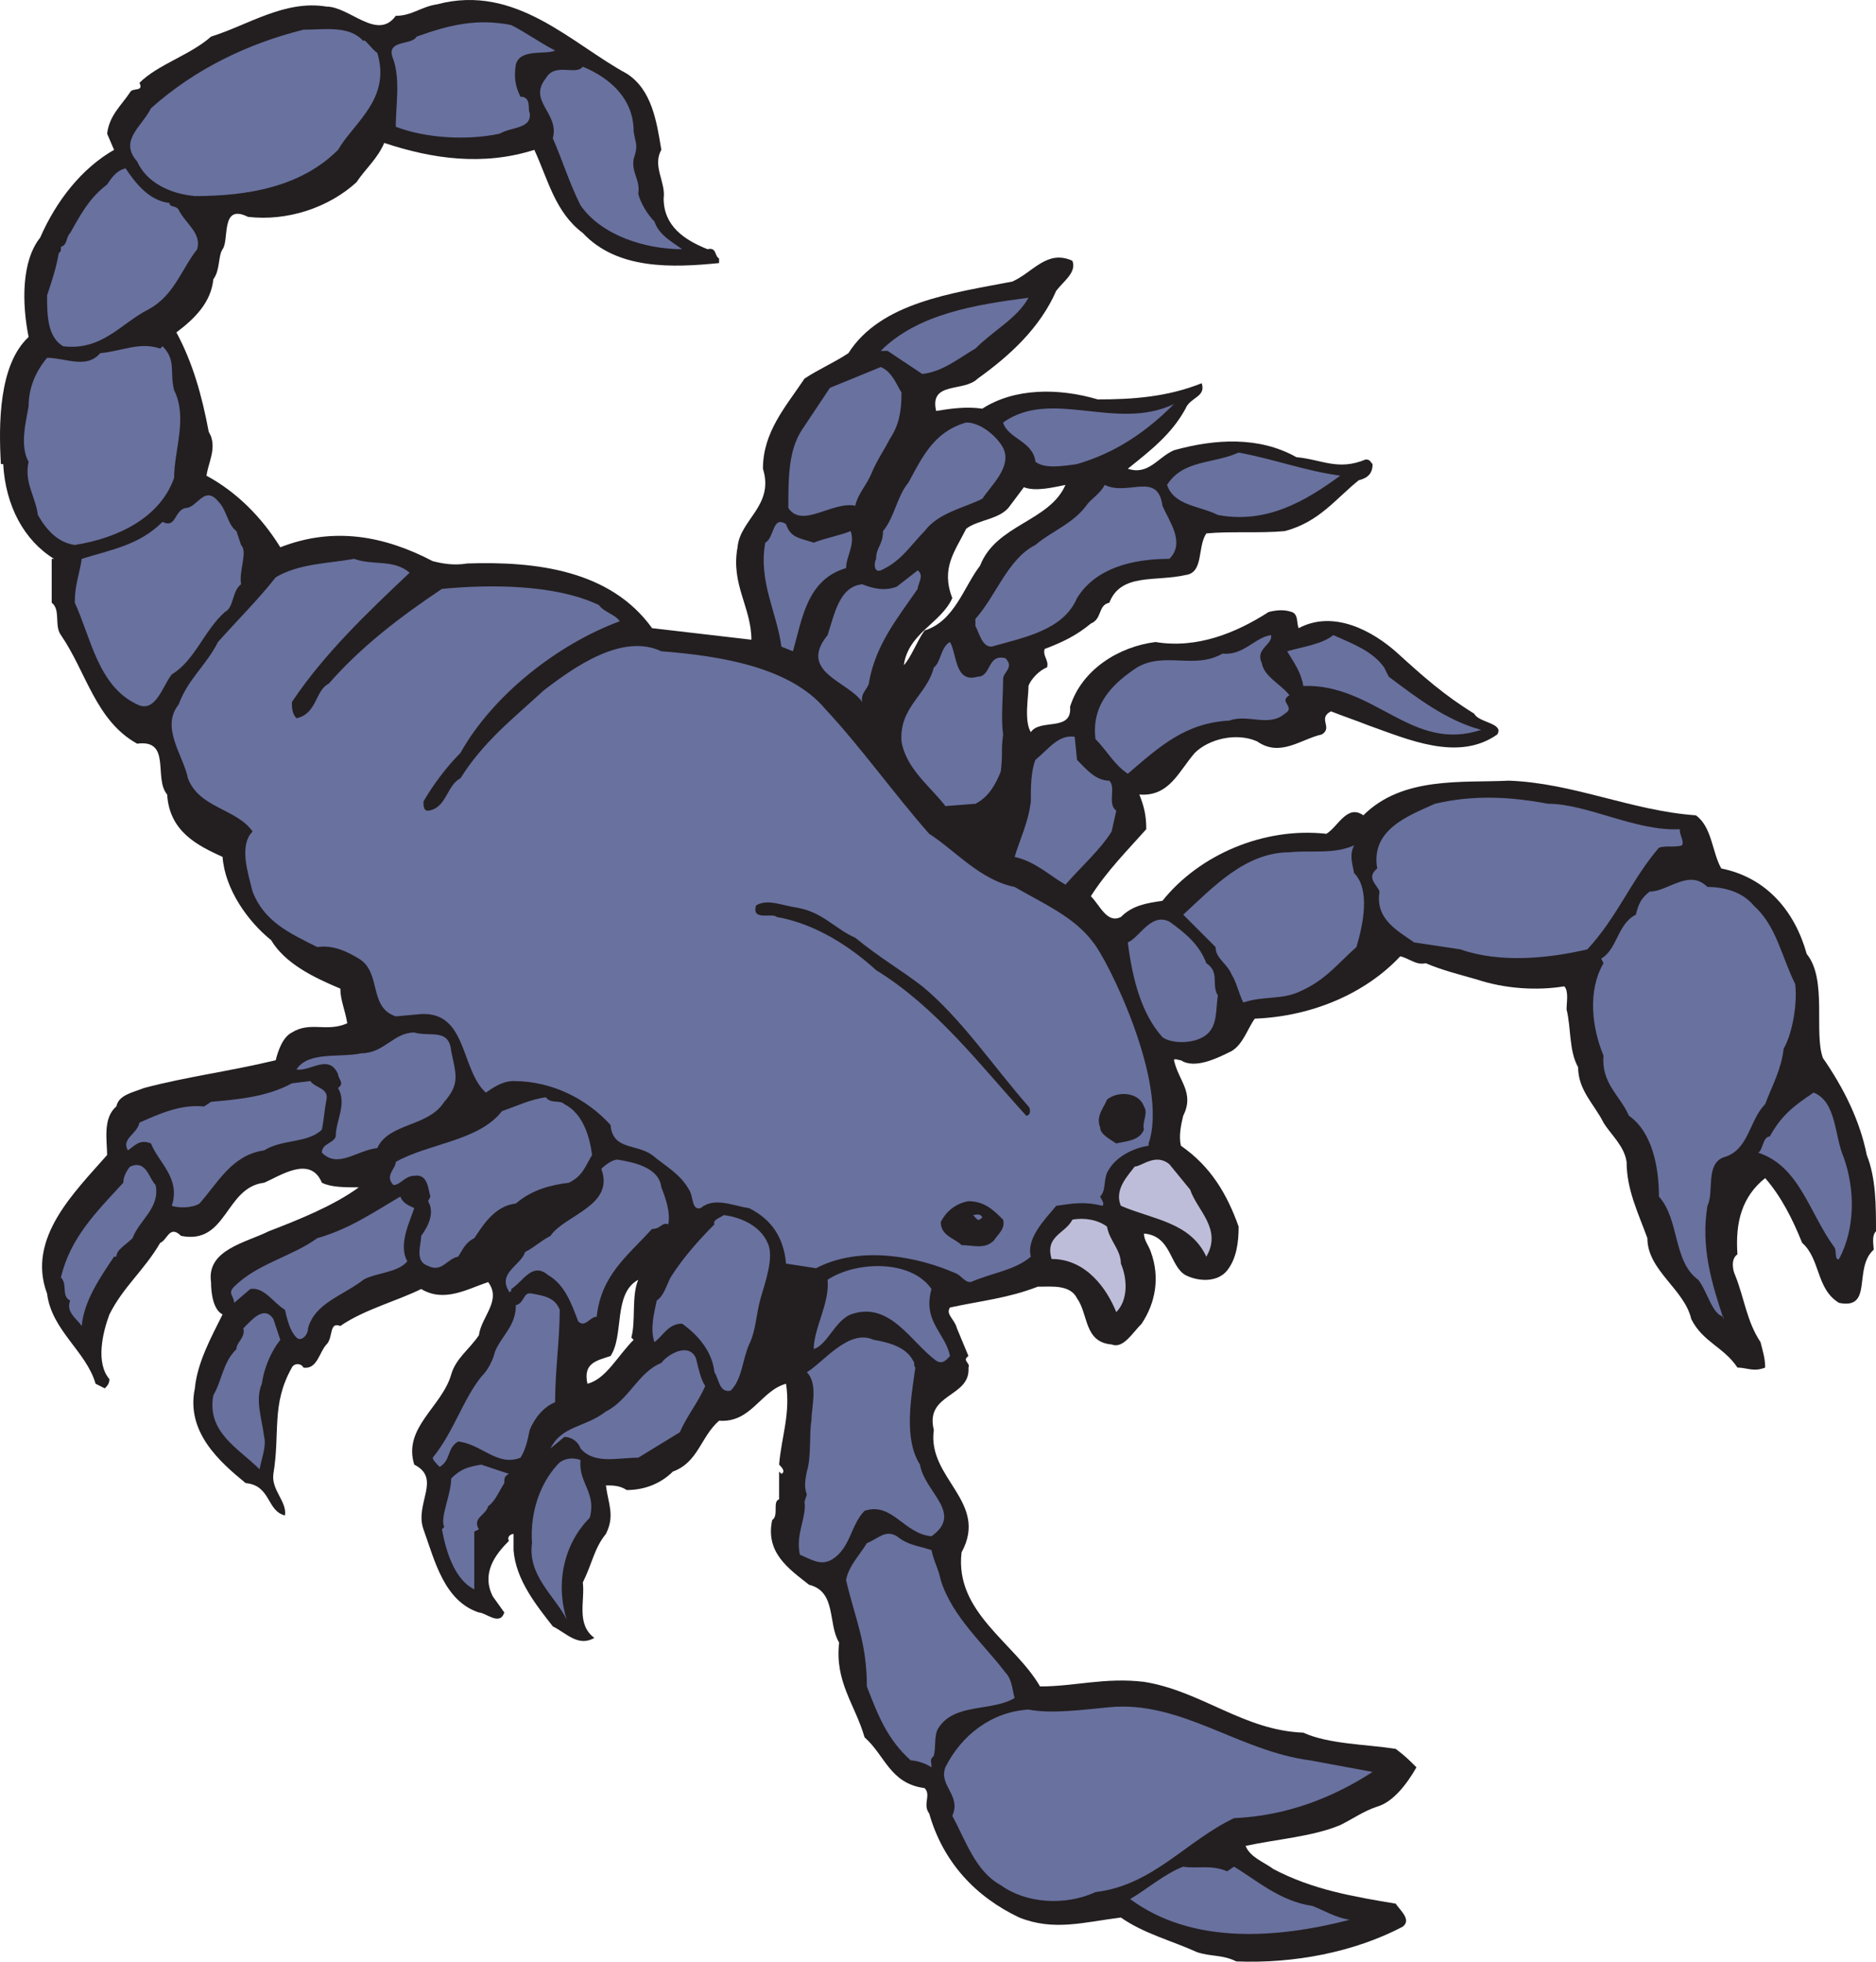 <svg xmlns="http://www.w3.org/2000/svg" width="609.29" height="636.734"><path fill="#231f20" fill-rule="evenodd" d="M609.29 399.64c0-8.25 0-17.25-3-24.75-2.25-11.25-7.5-21.75-14.25-31.5-3-8.25 1.5-25.5-5.25-33.75-3.75-13.5-12.75-24.75-27.75-27.75-3-5.25-3-13.5-8.25-17.25-21-1.5-39.75-10.5-60.75-11.25-15 .75-34.5-1.5-47.25 11.25-5.25-3.75-8.25 3.75-12 6-20.25-2.25-41.25 6.75-53.25 21.75-5.25.75-9.75 1.5-13.5 5.25-4.5 2.25-6.75-3.75-9.75-6.75 5.25-8.25 12-15 18-21.75 0-4.5-.75-7.5-2.25-11.25 9.75.75 12.75-7.5 18-13.5 4.5-4.5 13.5-6.75 20.25-3.75 7.5 5.25 14.25-.75 21-2.25 3.75-2.25-1.5-5.25 3-7.5 3.75 1.5 8.25 3 12 4.5 12.75 4.5 29.25 12 42 3 2.25-3.75-6-3.75-7.5-6.75-9.75-6-16.5-12-24.75-19.5s-21-14.25-32.25-8.25c-.75-1.5 0-4.5-2.25-5.25s-4.5-.75-7.5 0c-10.5 6.75-23.25 12-36.75 9.75-12 1.5-24 9-27.75 21 .75 8.25-9.75 3.75-12.75 8.25-2.25-3.75-.75-11.25-.75-15 .75-2.25 3.75-5.25 6-6 .75-2.25-1.5-3.75-.75-6 6-2.25 10.5-4.5 15-8.25 3.75-1.5 2.25-6 6-6.75 3.75-9.75 15-6.75 24.75-9 6-.75 3.75-9 6.75-13.5 7.5-.75 17.25 0 25.5-.75 11.25-3 16.5-10.5 24-16.5 3-.75 4.5-2.25 4.5-5.25-.75-.75-.75-1.5-2.25-1.5-9 3.75-14.25 0-22.5-.75-12-6.75-26.25-6-39.75-2.25-5.25 2.25-8.25 8.25-15 6 7.5-6 14.25-11.25 18.75-19.5 1.5-3.75 6.75-3.75 5.25-8.25-11.25 4.5-22.5 5.25-33.75 5.25-12.75-3.75-27-3.75-37.5 3-5.25-.75-10.5 0-15 .75-2.25-9.75 9-6 13.5-10.5 10.5-7.5 20.25-16.5 25.5-28.5 2.25-3 6.75-6 5.25-9.75-8.25-3.75-12.75 3.75-19.5 6.75-19.5 3.75-42.75 6.75-53.25 23.25-4.5 3-9.75 5.25-14.25 8.25-6 9-13.5 17.25-13.5 29.25 3.75 12-7.5 16.5-8.25 25.5-2.25 12 4.5 19.5 4.5 30l-32.25-3.75c-13.5-18.75-37.5-21.75-60-21-4.5.75-8.25 0-11.25-.75-15.75-8.25-32.25-11.25-49.5-4.5-6-9.75-14.25-18-24-23.25.75-4.5 3-8.25 1.5-12.75l-.75-1.5c-2.25-12-5.25-22.5-10.5-32.25 6-4.5 11.25-9.75 12-17.25 2.25-3 1.5-7.5 3-9.75 2.25-3-.75-15 8.25-10.5 12.75 1.5 26.25-3 35.25-11.25 3-4.5 6.75-7.5 9-12.75 15.75 5.25 32.25 7.5 48.75 2.25 4.5 9.75 6.75 20.25 15.75 27 11.25 12 29.25 11.25 44.25 9.75v-1.5c-1.5-.75-.75-3.75-3.75-3-7.5-3-14.25-7.5-14.25-16.5.75-5.25-3.75-10.5-.75-15.75-1.5-9-3-19.5-11.25-24.75-18-9.75-36-29.25-61.5-22.5-5.25.75-8.25 3.75-13.5 3.75-6 8.25-15-3-22.5-3-13.5-2.25-25.5 6-37.5 9.75-6.75 6-17.25 9-23.25 15 1.5 3-2.25 1.5-3 3-3 4.5-6.75 7.5-7.5 13.5l2.25 5.25c-10.5 6-18.75 16.5-24 28.5-6 7.5-6 21-3.75 32.25-9.75 9-9.75 28.5-9 41.25h.75c.75 13.5 6.75 24.75 16.5 30.75h-.75v14.25c3 2.25.75 7.5 3 10.5 8.25 12 11.25 27.75 24.75 35.25 11.25-1.5 5.25 11.25 9.75 16.5.75 12 9.75 16.5 18 20.25.75 10.5 8.25 21 15.75 27 4.5 7.5 13.5 12 22.5 15.75 0 3.75 1.5 6.75 2.25 11.25-6.75 3-12-.75-18 3-3 1.5-4.5 6-5.25 9-15.75 3.75-28.5 5.25-42.75 9-3.75 1.5-8.25 2.25-9 6-4.5 3.75-3 11.25-3 15.75-10.5 12-26.25 27-19.5 45 1.5 12 12.75 18.75 15.75 29.25l3 1.5c.75-.75 1.5-1.5 1.5-3-4.5-5.25-2.25-15 0-21 4.5-9 11.25-14.25 16.5-23.25 2.25-.75 3-6 6.75-2.25 15 3 14.25-15.75 27-17.25 5.25-2.25 15-9 18.75 0 3 1.5 7.5 1.5 12 1.5-8.25 6-19.5 10.5-29.25 14.25-7.5 3.75-20.25 6-18.75 16.5 0 3.75.75 9 3.75 10.5-3.75 7.5-8.25 15.75-9 24-3 14.25 8.25 24 16.5 30.75 8.25.75 6.75 9 12.75 10.5.75-4.5-4.5-8.25-3.75-13.5 2.25-13.5-.75-22.5 6-34.5.75-1.5 3-1.5 3.75 0 4.5.75 5.25-5.25 7.5-7.5s.75-7.5 4.5-6c7.5-5.25 18.75-8.25 26.25-12 7.5 4.5 15 0 21.75-2.25 4.5 6-2.25 11.25-3 17.25-3 4.5-7.5 7.5-9 12.75-3 10.5-15.75 17.25-12 29.25 9 4.5 0 12.75 3 21 3.75 10.5 6.75 23.25 18 27 2.25 0 6.75 4.5 8.25 0l-3.75-5.25c-3.75-7.5.75-13.5 5.25-18-.75-1.5.75-2.25 1.5-2.25v5.25c.75 9.75 7.5 18 12.75 24.75 4.5 2.25 8.25 6.75 13.5 3.75-6-4.5-3-12-3.75-18 3-6 3.75-11.25 7.5-15.75 3-6 .75-9.75 0-15.75 2.25 0 4.5 0 6.75 1.5 6 0 11.25-2.25 15-6 8.25-3 9-11.25 15-16.5 10.5.75 13.5-9.75 21.75-12 1.5 9.75-1.5 17.25-2.25 26.25.75.75 2.25 2.25.75 3l-.75-.75v9c-2.25.75 0 5.25-2.25 6.75-2.25 10.5 5.25 15.75 12 21 9 2.25 6 12.75 9.75 18.75-1.5 12.75 5.25 20.25 8.25 30.75 6.75 6 8.25 15 19.5 16.5 2.25 2.25-.75 5.25 1.5 8.25 4.5 15.75 15 27 29.25 33.75 11.25 4.5 21 1.5 33 0 7.5 5.25 16.5 7.5 24.75 11.25 4.5 1.5 8.25.75 12.75 3 18.75.75 38.25-3 54-11.25 3-2.25-.75-5.25-2.25-7.5-13.5-2.25-27-4.5-39.75-11.25-3-2.25-7.5-3.75-9-7.5 10.5-2.25 21.75-3 30.75-6.75 4.5-2.25 7.5-4.5 12-6 5.25-1.5 9.75-7.5 12.75-12.75-2.25-2.25-3.75-3.75-6.75-6-9.75-1.5-21.75-1.5-30-5.25-19.5-.75-33-13.5-51.75-16.5-12.75-1.5-22.5 1.5-33.75 1.5-8.25-14.25-27.75-24-25.5-43.5 9-16.5-11.25-24-9-39.75-3-12 12-10.5 11.25-20.25.75-1.5-2.25-2.25 0-3.75l-3.75-9c-.75-3-3.75-4.5-2.25-6.75 10.5-2.25 18.75-3 28.5-6.75 4.5 0 10.5-.75 12.75 3.75 3.75 5.25 2.25 14.25 11.25 15 3.75 1.5 6.75-3.75 9.75-6.75 4.5-6.75 6-15 3-23.25-.75-2.25-2.25-3.75-2.25-6 9 .75 8.25 10.5 13.5 13.5 4.5 2.25 10.5 2.25 13.5-1.5s3.75-9 3.75-14.25c-3.75-10.5-9-19.5-18.75-26.25-.75-3 0-6.75.75-9.75 3.75-7.5-1.5-11.25-3-18 0-.75 1.5 0 2.25 0 4.5 3 12-.75 16.5-3 3.75-2.25 5.25-7.5 7.5-10.5 18.75-.75 36-8.25 47.25-20.25 3 .75 5.25 3 8.25 2.25 5.25 2.25 11.25 3.75 16.5 5.25 9 3 19.5 3.75 28.5 2.25 1.5 1.5.75 5.25.75 7.5 1.5 6 .75 13.5 3.75 18.75 0 7.5 5.25 12 8.25 18 2.25 3.75 6.75 7.5 7.5 12.75 0 9 3.75 16.5 6.75 24.75 0 10.5 12 16.5 14.25 26.25 3.75 7.5 10.5 9 15 15.75 3 0 5.25 1.5 9 0 0-3-.75-5.25-1.5-8.25-4.5-6.75-5.25-14.25-8.25-21.75-.75-1.5-1.5-5.25.75-6.75-.75-10.5 1.5-18.75 9-24.75 5.25 6 9 13.5 12 21 6 5.25 4.5 15 12 19.5 11.25 2.25 4.5-11.25 11.25-17.25 0-1.5-.75-4.5.75-6m-403.5 35.25c-5.25 5.25-9 12.75-15 14.25-1.5-6.75 3-7.5 7.5-9 4.5-6.75.75-20.25 9-24.75-2.25 5.25-.75 13.5-2.25 18.75l.75.75m112.5-251.25c-5.25 6.75-8.25 18-18 21-2.25 3-4.5 9-6.75 11.25 1.5-10.5 12-13.5 15.75-21.75-3.75-9.75.75-15 4.5-22.5 3.75-3 11.25-3 14.25-7.5l4.5-6c3.75 1.5 9.75 0 13.5-.75-5.25 12-22.5 12.75-27.75 26.25"/><path fill="#69719f" fill-rule="evenodd" d="M180.29 16.39c-3 1.5-11.25-.75-12.75 4.5-.75 4.5 0 7.5 1.5 10.5 3.75 0 2.25 4.5 3 5.25.75 5.25-6 4.5-9.75 6.75-10.5 2.25-24 1.5-33.75-2.25 0-6.75 1.5-15-.75-21.75-3-6.75 6-4.5 7.5-7.5 10.5-3.75 19.5-6 30.75-3.75 4.5 2.25 9.75 6 14.25 8.25m-62.25-3c0-1.5 3 3 4.5 3.75 4.5 15-7.5 22.5-12.75 31.5-12 12-29.25 15-46.5 15-8.25-.75-15.75-4.5-18.75-11.25-6-6.75 1.5-11.25 4.5-17.25 14.25-12.75 31.5-21 49.5-25.5 6.75 0 15-1.5 19.5 3.75"/><path fill="#69719f" fill-rule="evenodd" d="M205.79 42.64c.75 4.5 1.5 4.5 0 9-.75 4.5 2.25 6.75 1.5 11.25.75 3 3 6.75 5.25 9 1.5 4.5 6 6.75 9 9-12 0-26.25-4.5-33-14.25-3.75-7.5-6-15-9-21.75 2.25-8.25-8.25-12-2.25-19.5 3-5.25 9.75-.75 12-3.75 9 3.75 16.5 10.5 16.5 21M55.04 65.89c0 1.5 2.25.75 3 2.25 2.25 4.5 7.5 7.5 6 12.75-5.25 6.75-7.5 15-15.75 19.5-9 4.5-15 13.5-27.75 12-5.25-3-5.25-10.5-5.25-16.5 1.5-4.5 3-9 3.75-13.5.75-1.5.75 0 .75-2.25 2.25-.75 1.5-3 3-4.5 3-5.25 6-11.25 12-15.75 1.5-2.25 3-4.5 6-5.25 3 4.5 7.5 10.5 14.25 11.25m279 30.75c-3.75 6.75-11.25 10.5-17.25 16.5-5.25 3-10.5 7.5-17.25 8.25l-11.25-7.5h-2.25c12-12 30.75-15 48-17.25M52.79 112.39c4.5 4.5 2.25 8.25 3.75 14.25 4.5 9 0 19.5 0 28.5-4.5 12.75-18 19.5-32.25 21.75-5.25-.75-9-4.5-12-9.75-.75-6-4.5-10.5-3-17.25-3-5.25-.75-13.5 0-18 0-6 2.25-11.25 6-15.75 6 0 12.75 3.75 17.25-1.5 7.5-.75 12.75-3.75 19.5-1.5l.75-.75m240 15c0 6-.75 10.5-3.75 15-1.5 3-4.5 7.5-6 11.25s-4.5 6.75-5.25 10.5c-7.5-1.5-17.25 7.5-21.75.75 0-9.75 0-18.75 4.5-25.5l9-13.5 16.5-6.75c3.75 1.5 5.25 6 6.75 8.25m57 23.25c-5.25.75-10.5 1.5-13.5-.75-.75-6.75-9-7.5-10.5-12.75 15.75-11.25 36.75 3 55.5-6-9 9-18.75 15.75-31.5 19.5m-24-5.25c3 6-3.75 12-6.75 16.5-6 3-14.25 4.5-18.75 10.5-4.5 4.5-7.5 9.75-14.25 12.75-2.25.75-2.25-2.25-1.5-3.75 0-3.75 2.25-4.5 2.25-9 3.75-4.5 4.5-11.25 8.25-15.75 4.5-8.25 8.25-16.5 18.75-19.5 5.25 0 10.5 5.25 12 8.25m109.5 9c-11.25 8.25-24 15.75-39.75 12.75-6-3-14.25-3-16.5-9.75 5.25-8.25 15-6.75 23.25-10.5 12 2.25 21.75 6 33 7.5m-57.75 9.75c2.25 5.25 7.5 12 2.25 17.25-12 0-24 3-30 12.75-4.5 10.5-17.25 12.75-27.75 15.75-3 0-3.75-3.75-5.25-6.75v-2.25c6.75-7.5 10.5-19.5 19.5-24 5.25-4.5 12-6.75 16.5-12.75 1.5-2.25 4.5-3.75 6-6.75 7.5 3.75 17.25-4.5 18.75 6.75M78.29 176.89c2.25 2.25-.75 8.25 0 12.75-3 2.25-2.25 7.5-5.25 9-6.75 6-9.75 15.75-17.25 20.25-3 3.75-5.25 12.75-11.25 9.75-12.75-6-15-21.75-20.25-33 0-6 1.5-9 2.25-14.25 9.75-3 18.75-4.5 26.25-12 4.5 2.25 3.75-3.75 7.5-4.5 3.75 0 6-7.5 10.5-2.25 3 3 3 7.5 6 9.75l1.5 4.5m186-.75c3.75-1.5 8.25-2.25 12-3.75 1.5 4.5-1.5 8.25-1.5 12-12.75 3.75-14.25 16.5-17.25 27l-3.75-1.5c-1.5-11.25-7.5-21-5.25-33.75 3-1.5 2.25-9 6.75-6 1.5 4.5 4.5 4.5 9 6m-131.25 9.75c-13.5 12.75-27.75 26.25-38.25 42 0 1.5 0 3.75 1.5 5.25 6.75-1.5 6-9 10.5-11.25 10.5-12 23.25-21.75 36.75-30.75 15.75-1.5 36.75-1.5 51 5.25 1.5 2.25 5.25 3 6.75 5.25-20.25 7.5-41.25 24-51.75 42.75-4.5 4.5-9 10.5-12 15.75 0 1.5 0 3 1.5 3 6-.75 6-8.25 10.5-10.5 7.5-12 17.25-19.5 27-28.5 9.75-7.5 25.5-18.75 38.25-12.75 19.5 1.5 42 5.25 53.25 18.75 11.25 12 22.5 27.75 33.75 40.5 8.25 5.25 16.5 15 27.75 17.25 9 5.25 19.5 9.75 25.5 18 4.5 5.25 24.75 45.75 18 65.25v.75c-5.25.75-10.5 3.75-12.75 7.5-2.25 3-.75 6.75-3 9 .75 1.5 1.5 2.25.75 3-6-1.5-9.75-.75-15 0-3.75 4.5-9.75 10.5-8.25 16.5-5.25 4.5-12.75 5.25-19.5 8.25-2.25 0-3-2.25-5.25-3-12-5.25-30.75-9-45-1.5l-9.75-1.5c-.75-8.25-4.5-14.25-12-18-5.25-.75-11.25-3.75-15.75 0-3 .75-2.25-3.75-3.75-6-3-5.25-7.5-7.5-12-11.25-5.25-3.75-12.75-1.5-13.5-9.75-7.5-8.25-18.75-14.25-31.5-14.25-3.75 0-6.75 2.25-9 3.75-8.25-7.5-6-26.25-21-25.5l-8.25.75c-9-3-4.5-14.25-12-18.75-3.75-2.25-8.25-4.5-13.5-3.75-9-4.5-17.25-8.25-21-18-1.5-6-4.5-15 0-19.5-5.25-7.5-17.25-7.5-21-17.25-1.5-7.5-9-16.5-3-24 3-8.25 9-12.75 12.75-20.25 6-6.75 13.5-14.25 18.75-21 7.5-4.5 17.25-4.5 25.5-6 6 2.25 12.75 0 18 4.5m165 5.25c-6.75 9.75-13.5 18-15.75 30 0 2.25-3 3.75-2.25 6.75-4.5-6.75-21-9.75-11.25-21.75 2.25-6.75 3.75-15.75 11.25-16.5 3.75 1.5 7.5 2.25 11.25.75l6.75-5.25c2.25 1.5 0 4.5 0 6m111.75 24c.75 4.5 6 6.75 9 10.5-3.75 2.25 2.25 3.75-1.5 6-5.25 4.5-12 0-18 2.25-14.25.75-22.5 8.25-33 17.25-4.5-3-6.75-7.5-10.5-11.25-1.5-12 6.75-18.75 13.5-23.25 9-5.25 18.75.75 27.75-4.5 6.75.75 10.5-5.25 15.75-6 .75 3-5.25 4.5-3 9m39.75 1.5 1.5 3c9 6.75 18.75 14.25 30 17.25-22.5 7.5-34.5-15-57.75-14.25-.75-4.5-3-7.5-5.25-11.25 5.25-1.5 11.25-2.25 15-5.25 6.75 3 12.75 5.25 16.5 10.5m-132 3c4.5 0 3-7.5 9-6 3 3-.75 4.5-.75 6.75 0 6-.75 12.75 0 18-.75 6 0 5.25-.75 12-1.5 3.75-3.75 8.25-8.25 10.5l-9.75.75c-4.5-6-12.75-12-14.25-21-.75-11.25 8.25-15 10.5-24 2.25-1.5 2.25-6.75 5.25-8.25 2.25 3.75 1.5 13.5 9 11.25m32.25 27c3 3 6 6.75 10.5 6.75 2.25 2.25-.75 7.5 2.25 9.75l-1.5 6.75c-3.75 6-9.75 11.25-15 17.25-5.25-3-9.75-7.5-16.5-9 1.5-5.25 4.5-11.25 5.25-18 0-4.5 0-9.75 1.5-13.5 4.5-3.75 7.5-8.25 12.75-7.5l.75 7.5m153 14.25c12.75 0 28.5 9 42.75 8.25 0 2.25 1.5 3.75.75 5.25-2.25.75-5.25 0-7.5.75-9 10.5-13.5 22.5-23.25 33-12.75 3-28.5 4.5-41.25 0l-15-2.25c-5.25-3.75-12.75-7.5-11.25-16.5-.75-2.25-4.5-4.5-.75-7.5-2.25-12.75 10.5-17.25 18.75-21 12.75-3 24.75-2.25 36.75 0m-63 13.5c-1.5 3-.75 5.25 0 9 5.25 5.25 3 16.5.75 24-6 5.25-9.75 10.5-18 14.25-6 3-12 1.5-18.75 3.75-1.5-3-2.25-6.75-3.75-9-1.5-3.75-5.25-5.25-5.25-9l-10.5-10.5c9.75-9 20.25-20.25 34.5-20.25 6.75-.75 14.25.75 21-2.25m129.75 19.5c7.5 6.75 9 16.5 13.5 25.5.75 6-.75 15.75-3.75 21-.75 6.75-3.75 12-6 18-5.25 5.25-5.25 15-13.5 17.25-6 2.25-3 11.25-5.25 15.75-2.25 13.5 1.5 25.5 5.25 36.75v-.75c-3.75-.75-5.25-8.25-8.25-12-8.25-6-6-19.5-12.75-27 0-9.75-2.25-21-9.75-26.25-3-6.75-9-10.5-8.25-19.5-3.75-9-5.25-21 0-30l-.75-1.5c5.25-3 5.25-11.25 11.25-14.25.75-3 1.5-5.25 4.5-7.5 6 0 12.75-7.5 18.75-1.5 5.25 0 11.25 1.5 15 6"/><path fill="#231f20" fill-rule="evenodd" d="M299.54 320.14c12.75 10.5 23.25 26.25 34.5 39 .75.75.75 3-.75 3-15-16.5-29.25-35.25-48.75-47.25-8.25-7.5-19.5-15-32.25-17.25-1.5-1.5-8.25 1.5-6.75-3.75 3.75-2.25 8.25 0 13.5.75 8.25 1.5 12 6.75 18.75 9.75 8.25 6.75 15 10.5 21.75 15.75"/><path fill="#69719f" fill-rule="evenodd" d="M391.79 312.64c4.5 3 1.5 6.75 3.75 10.5-.75 4.5 0 9.75-3.75 12.75s-11.25 3-14.25.75c-6.75-7.5-9.75-18.75-11.25-30.75 3.75-1.5 7.5-9.75 13.5-6.75 5.25 3.75 9.75 7.5 12 13.5m-245.25 28.5c1.5 7.5 3 10.5-2.25 16.5-5.25 8.25-18 6.75-21.75 15-6.75.75-12.75 6.75-18 1.5 0-3 3.75-3 4.5-5.25 0-5.25 3.75-10.5.75-15.75 2.25-1.5 0-3 0-4.5-3-6.75-9-.75-13.5-1.5 3.75-6 14.25-3.75 21-5.25 7.5 0 10.5-6.75 17.25-6.75 5.25 1.5 11.25-1.5 12 6"/><path fill="#69719f" fill-rule="evenodd" d="M106.04 356.89c-.75 3.75-.75 6-1.5 9.75-4.5 4.5-12.75 3-18.75 6.75-10.5 1.5-15 10.5-21 17.25-2.25 1.5-6.75 1.5-9 .75 3-9-4.5-14.25-6.75-20.25-3.75-1.5-5.25.75-7.5 2.25-2.25-3.75 3-5.25 3.75-9 6.75-3 13.5-6 21-5.25l2.25-1.5c8.25-.75 18-1.5 26.25-6l6-.75c1.5 2.25 6 2.25 5.25 6m492.75 18.75c3.75 10.5 3.75 23.25-1.5 33-1.5.75-.75-3-1.5-3.75-8.25-11.25-11.25-26.25-24.75-30.75 1.5-.75 1.5-5.25 3.75-5.25 3.75-6.75 7.5-9.75 14.25-14.25 7.5 3 6.75 14.25 9.75 21"/><path fill="#231f20" fill-rule="evenodd" d="M371.54 359.14c1.5 2.25-.75 5.25 0 7.5-1.5 3.75-6 3.75-9 4.5-2.25-1.5-5.25-3-5.25-5.25-1.5-3.75 1.5-6.75 2.25-9 3.75-3 10.5-2.25 12 2.25"/><path fill="#69719f" fill-rule="evenodd" d="M183.29 358.39c6 3 8.25 10.5 9 16.5-2.25 3.75-3 6.75-7.5 9-6 .75-12 2.25-17.25 6.75-6.75.75-10.5 6.75-13.5 11.25-3 1.5-3.75 3.75-5.25 6-3.75.75-5.25 5.25-9.75 3-4.5-1.5-2.25-6.75-2.25-9.75 2.25-3 4.5-7.5 2.25-11.25l.75-1.5c-.75-2.25-.75-7.5-5.25-6.75-3 0-4.5 3-6.75 3-3-3 .75-5.25.75-7.5 10.5-6 27-6.75 34.5-16.5 4.5-1.5 9-3.75 14.25-4.5 1.5 2.25 4.5.75 6 2.25m31.5 27c1.5 3.75 3 8.25 2.25 12-2.25-.75-2.25 1.5-5.25 1.5-8.25 9-16.5 15-18 28.5-2.25 0-3.75 3.75-6 1.5-2.25-6-4.5-12-9.75-15-5.25-4.5-8.25 2.25-12 4.5v.75c-.75 0-.75.75-.75 0-3.75-6 3.75-8.25 5.25-12.75 3-1.5 5.25-3.75 8.25-5.25 4.5-6.75 21-9.75 16.5-21.75 1.5-1.5 3.75-3 5.25-3 4.5.75 13.5 2.25 14.25 9"/><path fill="#bebdd9" fill-rule="evenodd" d="M386.54 386.14c2.25 6.75 10.5 12.75 5.25 21.75-5.25-11.25-17.25-12-27.75-16.5-2.25-5.25 2.25-9.75 4.5-12.75 2.25 0 6.75-4.5 11.25-.75l6.75 8.25"/><path fill="#69719f" fill-rule="evenodd" d="M50.54 384.64c1.5 7.5-5.25 11.25-7.5 17.25-2.25 2.25-5.25 3.75-5.25 6h-.75c-4.5 6.75-9.75 14.25-10.5 22.5-1.5-2.25-5.25-4.5-3.75-8.25-3-1.5-.75-5.25-3-7.5 3-12.75 11.25-21 20.25-30.75 0-2.25 1.5-4.5 2.25-5.25 5.25-2.25 6 3.75 8.25 6m84 7.5c-1.5 4.5-5.25 12-2.25 17.25-3 3.75-10.5 3.75-14.25 6-6.75 5.25-15.75 7.5-18 15.75 0 2.25-2.25 4.5-3.75 3-2.25-2.25-3-6-3.75-9-3.75-2.25-6.75-7.5-11.25-6.75l-5.25 4.5c0-2.25-2.25-3 0-5.25 7.5-7.5 18.75-9.75 27-15.75 10.5-3 18-8.25 27-13.5.75 2.25 3 3 4.5 3.75"/><path fill="#231f20" fill-rule="evenodd" d="M325.79 395.89c.75 3-1.5 4.5-3 6.75-3 3-6.75 1.5-10.5 1.5-2.25-2.25-6.75-3-6.75-7.5 1.5-3 4.5-6 9-6.75 5.25 0 8.25 3 11.25 6"/><path fill="#69719f" fill-rule="evenodd" d="M319.04 395.14c-1.5 1.5-1.5.75-3-.75.75 0 2.25-.75 3 .75m-69.75 8.25c2.25 4.5-.75 12.75-2.25 18s-1.5 10.5-3.75 15c-2.25 5.25-2.25 11.25-6 15-3.75.75-3.75-3.75-5.25-6-.75-6.75-5.25-12-10.5-15.75-4.5 0-6 3.75-9 6-1.5-4.5 0-9.75.75-13.5 2.25-1.5 3-4.5 4.5-7.5 3.75-6 9-12 14.25-17.25-.75-1.5 2.25-2.25 3-3 6 .75 12 3.75 14.25 9"/><path fill="#bebdd9" fill-rule="evenodd" d="M359.54 398.14c.75 4.5 4.5 7.5 4.5 12 2.25 5.25 2.25 12-1.5 15.75-3-7.5-9.75-17.25-21-17.25-2.25-7.5 4.5-8.25 6.75-12.75 3.75-.75 8.25 0 11.25 2.25"/><path fill="#69719f" fill-rule="evenodd" d="M302.54 418.39c-3 10.5 4.5 14.25 6 21.75-.75.75-2.25 3-4.5 1.5-8.25-6-15-19.5-27.75-15-5.25 2.25-7.5 9.75-12 11.25 0-6.75 5.25-15 4.5-22.5 9-6 27-6.75 33.75 3m-120.75 6.75c0 9.75-1.5 19.5-1.5 30-3.75 1.5-6.75 5.25-8.25 9-.75 3.75-1.5 6.75-3 9-7.5 3-12.75-4.5-20.25-5.25-3.75 2.25-2.25 6-6 8.25-.75-.75-2.25-2.25-2.25-3 6.75-8.25 9.75-18.75 15.75-26.25 2.25-2.25 3.75-5.25 4.5-8.25 2.25-5.25 6.75-8.25 6.75-15 3-.75 2.25-4.5 5.25-3.75 4.5.75 7.5 1.5 9 5.25m-90.75 9.75c-3 3.75-5.25 9-6 14.25-2.25 5.25 0 11.25.75 17.25.75 3-.75 6.75-1.5 10.5-6.75-6.75-17.25-12-15-24 3-5.25 3-10.5 7.5-15 0-2.25 3-3.75 2.25-6.75 3-3 6.75-7.5 9.75-3l2.25 6.75"/><path fill="#69719f" fill-rule="evenodd" d="M296.54 441.64c.75.75 0 1.5.75 2.25-1.5 10.5-3.75 23.25 1.5 31.5 1.5 9 14.25 15.75 3.75 23.25-9-.75-12.75-11.25-21.75-8.25-4.5 4.5-4.5 12-10.5 15.75-3.75 2.25-6.75 0-10.5-1.5-1.5-6.75 2.25-12 1.5-17.25l.75-2.25c-.75-2.25-.75-3.75 0-7.5 1.5-4.5.75-12.75 1.5-16.5 0-4.5 2.25-12-1.5-15.75 5.25-3 13.5-14.25 21.75-10.5 4.5.75 10.5 2.25 12.75 6.75m-70.5-.75c.75 3 1.5 6.75 3 9-2.25 5.25-6 9.75-8.25 15l-13.5 8.25c-6.75 0-14.25 2.25-18.75-3-.75-2.25-3-3.75-5.25-3.75l-4.5 3.75c3.75-7.5 11.25-6.75 18-12 7.5-3.75 10.5-12.75 18-15.75 2.25-3 9-6.75 11.25-1.5m-37.5 33c-.75 7.5 5.25 10.5 3 18.75-8.25 8.25-11.25 21-7.5 33-3.75-7.5-12.75-14.25-11.25-24.75-.75-10.5 3-20.25 9-26.25 2.25-1.5 4.5-1.5 6.75-.75m-23.25 4.5c-1.5.75-1.5 1.5-1.5 3-1.5 2.25-3 6-5.25 7.5-.75 3-5.25 3.75-3 7.5l-1.5.75v18.75c-6-3-9-11.25-10.5-19.5l.75-.75c-1.5-3 2.25-10.5 2.25-15.75 3-3 5.25-3.75 9.75-4.5l9 3"/><path fill="#69719f" fill-rule="evenodd" d="M302.54 503.14c.75 3.75 2.25 6 3 9.75 3.75 12 14.25 21 21 30 2.25 2.25 2.25 6 3 8.25-7.5 4.5-19.5 1.5-24.75 9.75-1.5 2.25-.75 6-1.5 9-1.5 1.5-.75 1.5-.75 3.75-2.25-1.5-5.25-2.25-6.75-2.25-7.5-6.75-10.5-14.25-14.25-24 0-14.25-3.75-21.75-6.75-34.5.75-4.5 4.5-8.25 6.75-12 3.75-1.5 6-4.5 9.75-2.25 3.75 3 6.75 3 11.25 4.5"/><path fill="#69719f" fill-rule="evenodd" d="m425.54 571.39 20.25 3.75c-12.75 8.25-27.75 14.25-45 15-15.75 7.5-26.25 21.75-45 24-9.75 4.5-22.5 3.75-30.75-2.25-8.25-4.5-11.25-14.25-15.75-22.5 3-6.75-4.5-9.75-2.25-15.75 5.25-10.5 15-18 27-18.75 7.5 1.5 18 0 26.25-.75 23.25-2.25 42 14.25 65.25 17.25m-24.75 34.5c7.5 4.5 15 11.25 25.5 12.75 3.75 1.5 7.5 3.75 12 4.5-23.25 6-51 8.25-71.25-6.75 5.25-3 11.25-8.25 17.25-10.5 4.5.75 9-.75 14.25 1.5l2.25-1.5"/></svg>

